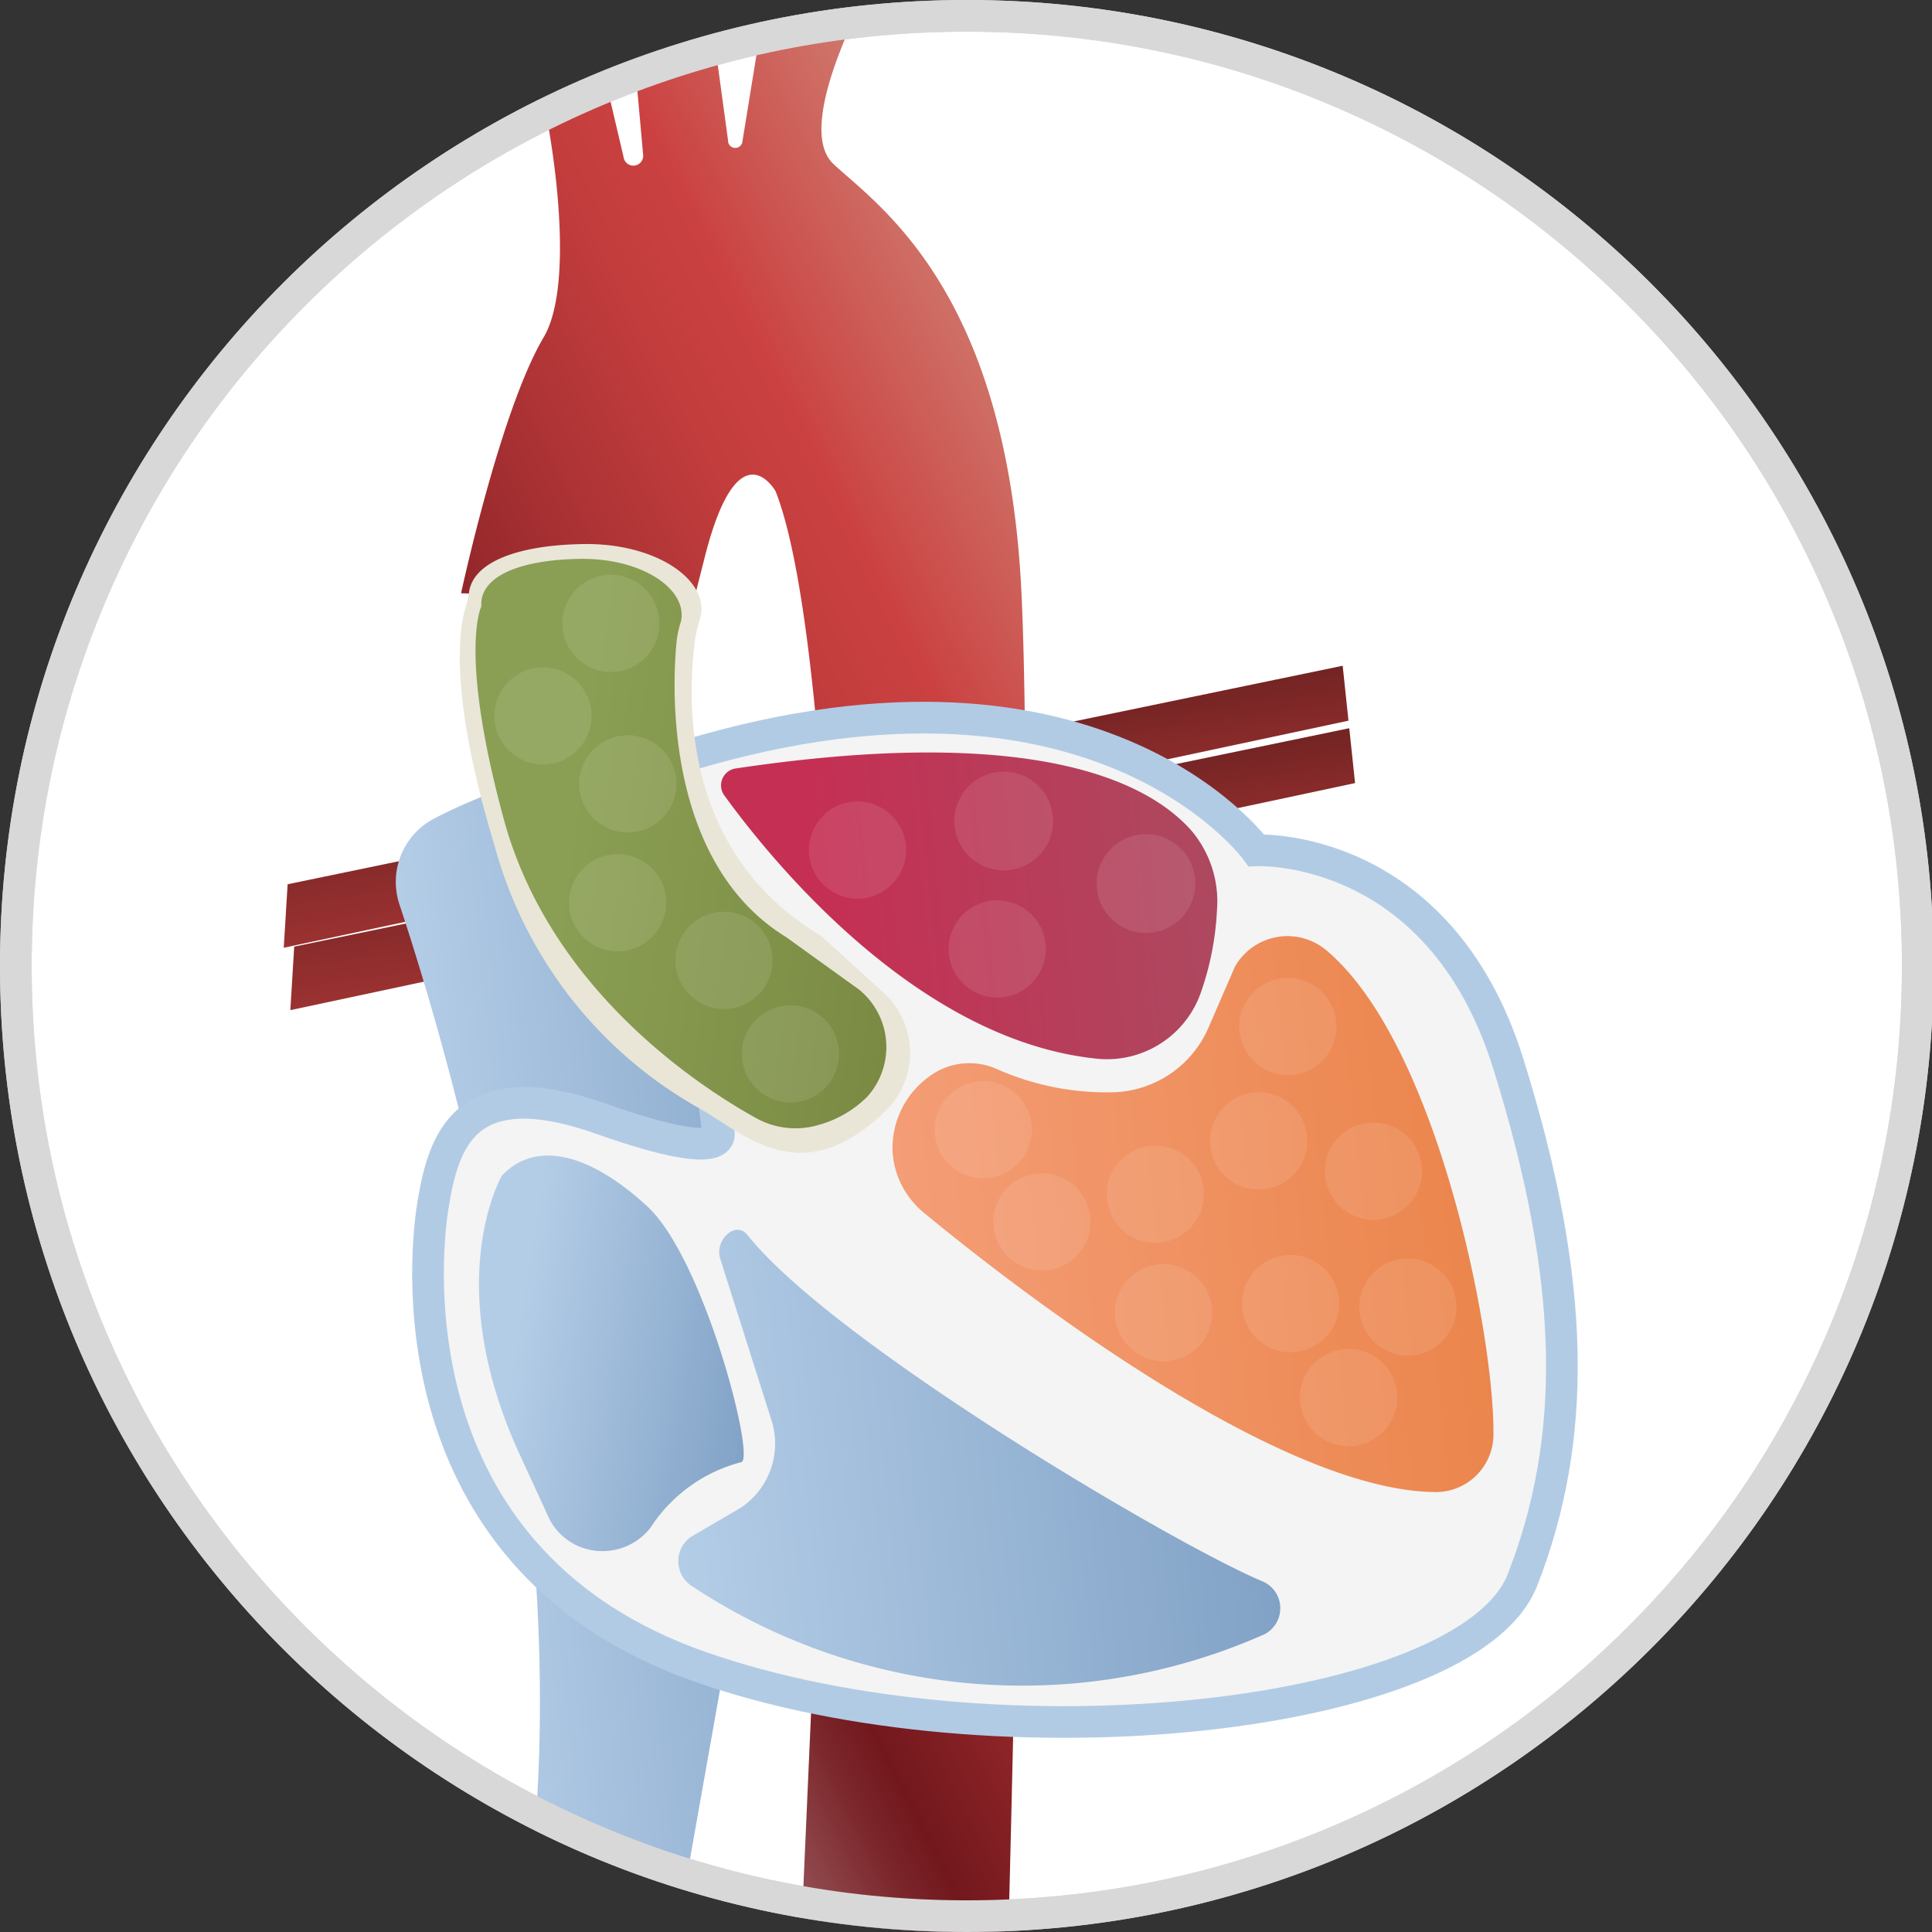 <svg xmlns="http://www.w3.org/2000/svg" xmlns:xlink="http://www.w3.org/1999/xlink" width="61" height="61" viewBox="0 0 61 61"><rect x="0" y="0" width="61" height="61" fill="#333333" stroke="none"/><defs><clipPath id="a"><circle cx="30.5" cy="30.5" r="30.5" transform="translate(101 841)" fill="#fff"/></clipPath><linearGradient id="b" x1="0.371" y1="-0.009" x2="0.823" y2="1.771" gradientUnits="objectBoundingBox"><stop offset="0" stop-color="#692020"/><stop offset="0.26" stop-color="#872a2a"/><stop offset="0.55" stop-color="#a23434"/><stop offset="0.81" stop-color="#b33a3a"/><stop offset="1" stop-color="#ba3d3d"/></linearGradient><linearGradient id="c" x1="0.371" y1="-0.009" x2="0.823" y2="1.771" xlink:href="#b"/><linearGradient id="d" x1="1" y1="0.5" x2="0" y2="0.5" gradientUnits="objectBoundingBox"><stop offset="0" stop-color="#81a2c6"/><stop offset="1" stop-color="#b4cde7"/></linearGradient><linearGradient id="e" x1="1.06" y1="-0.31" x2="0.033" y2="1.071" gradientUnits="objectBoundingBox"><stop offset="0" stop-color="#d4c0a6"/><stop offset="0.06" stop-color="#d3b79f"/><stop offset="0.15" stop-color="#d1a08c"/><stop offset="0.26" stop-color="#cf7a6e"/><stop offset="0.4" stop-color="#cb4645"/><stop offset="0.41" stop-color="#cb4141"/><stop offset="0.47" stop-color="#c33d3d"/><stop offset="0.56" stop-color="#ad3335"/><stop offset="0.68" stop-color="#8b2327"/><stop offset="0.75" stop-color="#72181d"/><stop offset="0.78" stop-color="#72181d" stop-opacity="0.941"/><stop offset="0.84" stop-color="#72181d" stop-opacity="0.761"/><stop offset="0.91" stop-color="#72181d" stop-opacity="0.471"/><stop offset="0.99" stop-color="#72181d" stop-opacity="0.059"/></linearGradient><linearGradient id="f" x1="0.188" y1="0.425" x2="1.267" y2="0.425" gradientUnits="objectBoundingBox"><stop offset="0" stop-color="#c52f53"/><stop offset="1" stop-color="#a55164"/></linearGradient><linearGradient id="g" y1="0.5" x2="1" y2="0.5" gradientUnits="objectBoundingBox"><stop offset="0" stop-color="#f49d76"/><stop offset="1" stop-color="#eb854c"/></linearGradient><linearGradient id="h" x1="0.261" y1="0.392" x2="1.11" y2="0.718" gradientUnits="objectBoundingBox"><stop offset="0" stop-color="#8a9f53"/><stop offset="1" stop-color="#7a8942"/></linearGradient><linearGradient id="i" y1="0.5" x2="1" y2="0.5" gradientUnits="objectBoundingBox"><stop offset="0" stop-color="#b4cde7"/><stop offset="1" stop-color="#81a2c6"/></linearGradient><linearGradient id="j" x1="0.24" y1="0.449" x2="1.001" y2="0.738" xlink:href="#i"/><clipPath id="l"><rect width="61" height="61"/></clipPath></defs><g id="k" clip-path="url(#l)"><g fill="#fff"><path d="M 30.525 60.5 C 26.472 60.5 22.54 59.707 18.838 58.143 C 15.263 56.632 12.052 54.468 9.294 51.713 C 6.536 48.958 4.371 45.749 2.859 42.177 C 1.294 38.479 0.5 34.55 0.5 30.5 C 0.5 26.45 1.294 22.521 2.859 18.823 C 4.371 15.251 6.536 12.042 9.294 9.287 C 12.052 6.532 15.263 4.368 18.838 2.857 C 22.54 1.293 26.472 0.5 30.525 0.5 C 34.579 0.5 38.511 1.293 42.213 2.857 C 45.788 4.368 48.999 6.532 51.757 9.287 C 54.514 12.042 56.679 15.251 58.192 18.823 C 59.757 22.521 60.551 26.45 60.551 30.5 C 60.551 34.55 59.757 38.479 58.192 42.177 C 56.679 45.749 54.514 48.958 51.757 51.713 C 48.999 54.468 45.788 56.632 42.213 58.143 C 38.511 59.707 34.579 60.5 30.525 60.5 Z" stroke="none"/><path d="M 30.525 1 C 26.539 1 22.672 1.78 19.033 3.318 C 15.517 4.804 12.359 6.931 9.647 9.641 C 6.936 12.35 4.807 15.505 3.32 19.018 C 1.78 22.654 1 26.517 1 30.5 C 1 34.483 1.78 38.346 3.32 41.982 C 4.807 45.495 6.936 48.65 9.647 51.359 C 12.359 54.069 15.517 56.196 19.033 57.682 C 22.672 59.22 26.539 60 30.525 60 C 34.512 60 38.379 59.22 42.018 57.682 C 45.534 56.196 48.691 54.069 51.403 51.359 C 54.115 48.65 56.244 45.495 57.731 41.982 C 59.27 38.346 60.051 34.483 60.051 30.5 C 60.051 26.517 59.27 22.654 57.731 19.018 C 56.244 15.505 54.115 12.35 51.403 9.641 C 48.691 6.931 45.534 4.804 42.018 3.318 C 38.379 1.78 34.512 1 30.525 1 M 30.525 -3.814697265625e-06 C 47.384 -3.814697265625e-06 61.051 13.655 61.051 30.5 C 61.051 47.345 47.384 61 30.525 61 C 13.667 61 0 47.345 0 30.5 C 0 13.655 13.667 -3.814697265625e-06 30.525 -3.814697265625e-06 Z" stroke="none" fill="#d8d8d8"/></g><g transform="translate(-101 -841)"><g clip-path="url(#a)"><g transform="matrix(0.995, -0.105, 0.105, 0.995, 106.784, 840.837)"><path d="M34.166,110.38.332,113.743,0,115.723l34.166-3.6Z" transform="translate(0 -85.485)" fill="url(#b)"/><path d="M34.166,119.17.332,122.53,0,124.511l34.166-3.6Z" transform="translate(0 -92.293)" fill="url(#c)"/><path d="M16.555,117.017c1.085,4.962,3.753,19.622.645,31.976l4.8.728,8.065-27.966-6.96-8.435a16.76,16.76,0,0,0-5.187,1.128A2.255,2.255,0,0,0,16.555,117.017Z" transform="translate(-12.782 -87.762)" fill="url(#d)"/><path d="M45.128,1.421s-3.383,4.6-2.143,6.038S48.009,11.969,47.47,21.5s-4.932,42.68-4.932,42.68l-6.444-1.128,3.812-25.346s1.441-15.668.18-20.17c0,0-.952-2.194-2.44,1.84l-.489,1.326L29.88,19.7s1.831-5.6,3.442-7.763.722-10.339,0-10.9S35.6,0,35.6,0l.832,6.613a.311.311,0,0,0,.613-.05L37.149,0h2.415l.194,6.369a.228.228,0,0,0,.451.072L41.966,0Z" transform="translate(-23.141 0)" fill="url(#e)"/><path d="M24.558,123.293s.539,1.261-3.609-.719-5.043.178-5.582,2.161-2.161,11.074,6.843,15.352,23.952,4.186,26.113,0,2.706-9.051,1.261-16.252-7.2-7.522-7.2-7.522-4.355-7.607-18.162-4.736Z" transform="translate(-11.54 -85.911)" fill="#f4f4f4" stroke="#b2cbe5" stroke-miterlimit="10" stroke-width="1"/><path d="M78.375,121.624a3.451,3.451,0,0,0-.544-2.582c-1.2-1.678-4.585-3.861-14.087-3.453a.539.539,0,0,0-.451.807c1.254,2.181,5.248,8.361,10.875,9.509a3.137,3.137,0,0,0,3.415-1.716A9.156,9.156,0,0,0,78.375,121.624Z" transform="translate(-48.963 -89.481)" fill="url(#f)"/><path d="M99.624,163.5c.372-3.038-.44-12.51-3.66-15.808a1.908,1.908,0,0,0-2.862.185.991.991,0,0,0-.083.131l-.981,1.737a3.383,3.383,0,0,1-3.121,1.728,8.548,8.548,0,0,1-3.676-1.128,2.12,2.12,0,0,0-2.158.032,2.779,2.779,0,0,0-1.376,2.255,2.706,2.706,0,0,0,.805,2.012c2.213,2.255,10.021,9.874,15.122,10.438A1.818,1.818,0,0,0,99.624,163.5Z" transform="translate(-63.277 -113.946)" fill="url(#g)"/><path d="M40.824,97.307s-1.838-2.068-1.858-2.084l-.025-.023a.53.53,0,0,0-.072-.052c-3.942-3.033-3.349-7.679-2.858-9.676a5.573,5.573,0,0,1,.226-.627,1.008,1.008,0,0,0,.07-.341c.041-1.067-1.439-2.17-3.476-2.357-2.107-.192-3.509.207-3.76,1.1a3.218,3.218,0,0,1-.147.451c-.264.586-.864,2.6.106,7.646a13.573,13.573,0,0,0,5.467,8.834c1.376.94,2.932,3.07,5.891.783A2.569,2.569,0,0,0,40.824,97.307Z" transform="translate(-22.071 -63.584)" fill="#e9e6d8"/><path d="M41.769,98.633s-2.1-1.874-2.116-1.89c-3.419-2.625-2.849-7.826-2.452-9.7a3.185,3.185,0,0,1,.174-.519.83.83,0,0,0,.065-.307c.036-.918-1.238-1.867-2.993-2.03-1.978-.18-3.236.244-3.27,1.164,0,0-.873,1.353,0,6.753s5.1,8.931,6.906,10.2a2.56,2.56,0,0,0,1.98.433,3.48,3.48,0,0,0,1.6-.719A2.341,2.341,0,0,0,41.769,98.633Z" transform="translate(-23.846 -65.171)" fill="url(#h)"/><g transform="translate(19.816 34.5)" opacity="0.1"><ellipse cx="1.534" cy="1.534" rx="1.534" ry="1.534" transform="translate(9.901)" fill="#fff"/><ellipse cx="1.534" cy="1.534" rx="1.534" ry="1.534" transform="translate(8.606 3.494)" fill="#fff"/><ellipse cx="1.534" cy="1.534" rx="1.534" ry="1.534" transform="translate(5.185 4.826)" fill="#fff"/><ellipse cx="1.534" cy="1.534" rx="1.534" ry="1.534" transform="translate(0 2.233)" fill="#fff"/><ellipse cx="1.534" cy="1.534" rx="1.534" ry="1.534" transform="translate(1.534 5.318)" fill="#fff"/><ellipse cx="1.534" cy="1.534" rx="1.534" ry="1.534" transform="translate(5.05 8.57)" fill="#fff"/><ellipse cx="1.534" cy="1.534" rx="1.534" ry="1.534" transform="translate(9.067 8.706)" fill="#fff"/><ellipse cx="1.534" cy="1.534" rx="1.534" ry="1.534" transform="translate(10.578 11.847)" fill="#fff"/><ellipse cx="1.534" cy="1.534" rx="1.534" ry="1.534" transform="translate(12.738 9.202)" fill="#fff"/><ellipse cx="1.534" cy="1.534" rx="1.534" ry="1.534" transform="translate(12.107 4.826)" fill="#fff"/></g><g transform="translate(7.368 19.608)" opacity="0.1"><ellipse cx="1.534" cy="1.534" rx="1.534" ry="1.534" transform="translate(6.649 14.105)" fill="#fff"/><ellipse cx="1.534" cy="1.534" rx="1.534" ry="1.534" transform="translate(4.872 10.95)" fill="#fff"/><ellipse cx="1.534" cy="1.534" rx="1.534" ry="1.534" transform="translate(1.725 8.789)" fill="#fff"/><ellipse cx="1.534" cy="1.534" rx="1.534" ry="1.534" transform="translate(2.438 5.093)" fill="#fff"/><ellipse cx="1.534" cy="1.534" rx="1.534" ry="1.534" transform="translate(0 2.679)" fill="#fff"/><ellipse cx="1.534" cy="1.534" rx="1.534" ry="1.534" transform="translate(2.438)" fill="#fff"/></g><g transform="translate(16.796 27.087)" opacity="0.1"><ellipse cx="1.558" cy="1.558" rx="1.558" ry="1.558" transform="translate(8.918 2.434)" fill="#fff"/><ellipse cx="1.558" cy="1.558" rx="1.558" ry="1.558" transform="translate(4.66)" fill="#fff"/><ellipse cx="1.534" cy="1.534" rx="1.534" ry="1.534" transform="translate(4.057 4.017)" fill="#fff"/><ellipse cx="1.534" cy="1.534" rx="1.534" ry="1.534" transform="translate(0 0.451)" fill="#fff"/></g><path d="M64.033,194.415a.924.924,0,0,0,.144-1.651c-2.612-1.419-12.709-8.909-15.045-12.592-.32-.505-1.058.05-.934.652l1.062,5.187A2.432,2.432,0,0,1,48,188.718l-1.631.735a.934.934,0,0,0-.178,1.525A18.849,18.849,0,0,0,64.033,194.415Z" transform="translate(-35.53 -139.384)" fill="url(#i)"/><path d="M29.665,177.091c.48,0-.48-6.482-2.082-8.322s-3.282-2.5-4.477-1.459c0,0-2.309,3.137-.336,8.886l.7,2.066a1.87,1.87,0,0,0,1.457,1.148h0a1.915,1.915,0,0,0,1.682-.568A4.871,4.871,0,0,1,29.665,177.091Z" transform="translate(-17.017 -129.194)" fill="url(#j)"/></g></g></g><g fill="none"><path d="M30.525,0A30.5,30.5,0,1,1,0,30.5,30.513,30.513,0,0,1,30.525,0Z" stroke="none"/><path d="M 30.525 1 C 26.539 1 22.672 1.78 19.033 3.318 C 15.517 4.804 12.359 6.931 9.647 9.641 C 6.936 12.35 4.807 15.505 3.32 19.018 C 1.78 22.654 1 26.517 1 30.5 C 1 34.483 1.78 38.346 3.32 41.982 C 4.807 45.495 6.936 48.65 9.647 51.359 C 12.359 54.069 15.517 56.196 19.033 57.682 C 22.672 59.22 26.539 60 30.525 60 C 34.512 60 38.379 59.22 42.018 57.682 C 45.534 56.196 48.691 54.069 51.403 51.359 C 54.115 48.65 56.244 45.495 57.731 41.982 C 59.27 38.346 60.051 34.483 60.051 30.5 C 60.051 26.517 59.27 22.654 57.731 19.018 C 56.244 15.505 54.115 12.35 51.403 9.641 C 48.691 6.931 45.534 4.804 42.018 3.318 C 38.379 1.78 34.512 1 30.525 1 M 30.525 -3.814697265625e-06 C 47.384 -3.814697265625e-06 61.051 13.655 61.051 30.5 C 61.051 47.345 47.384 61 30.525 61 C 13.667 61 0 47.345 0 30.5 C 0 13.655 13.667 -3.814697265625e-06 30.525 -3.814697265625e-06 Z" stroke="none" fill="#d8d8d8"/></g></g></svg>